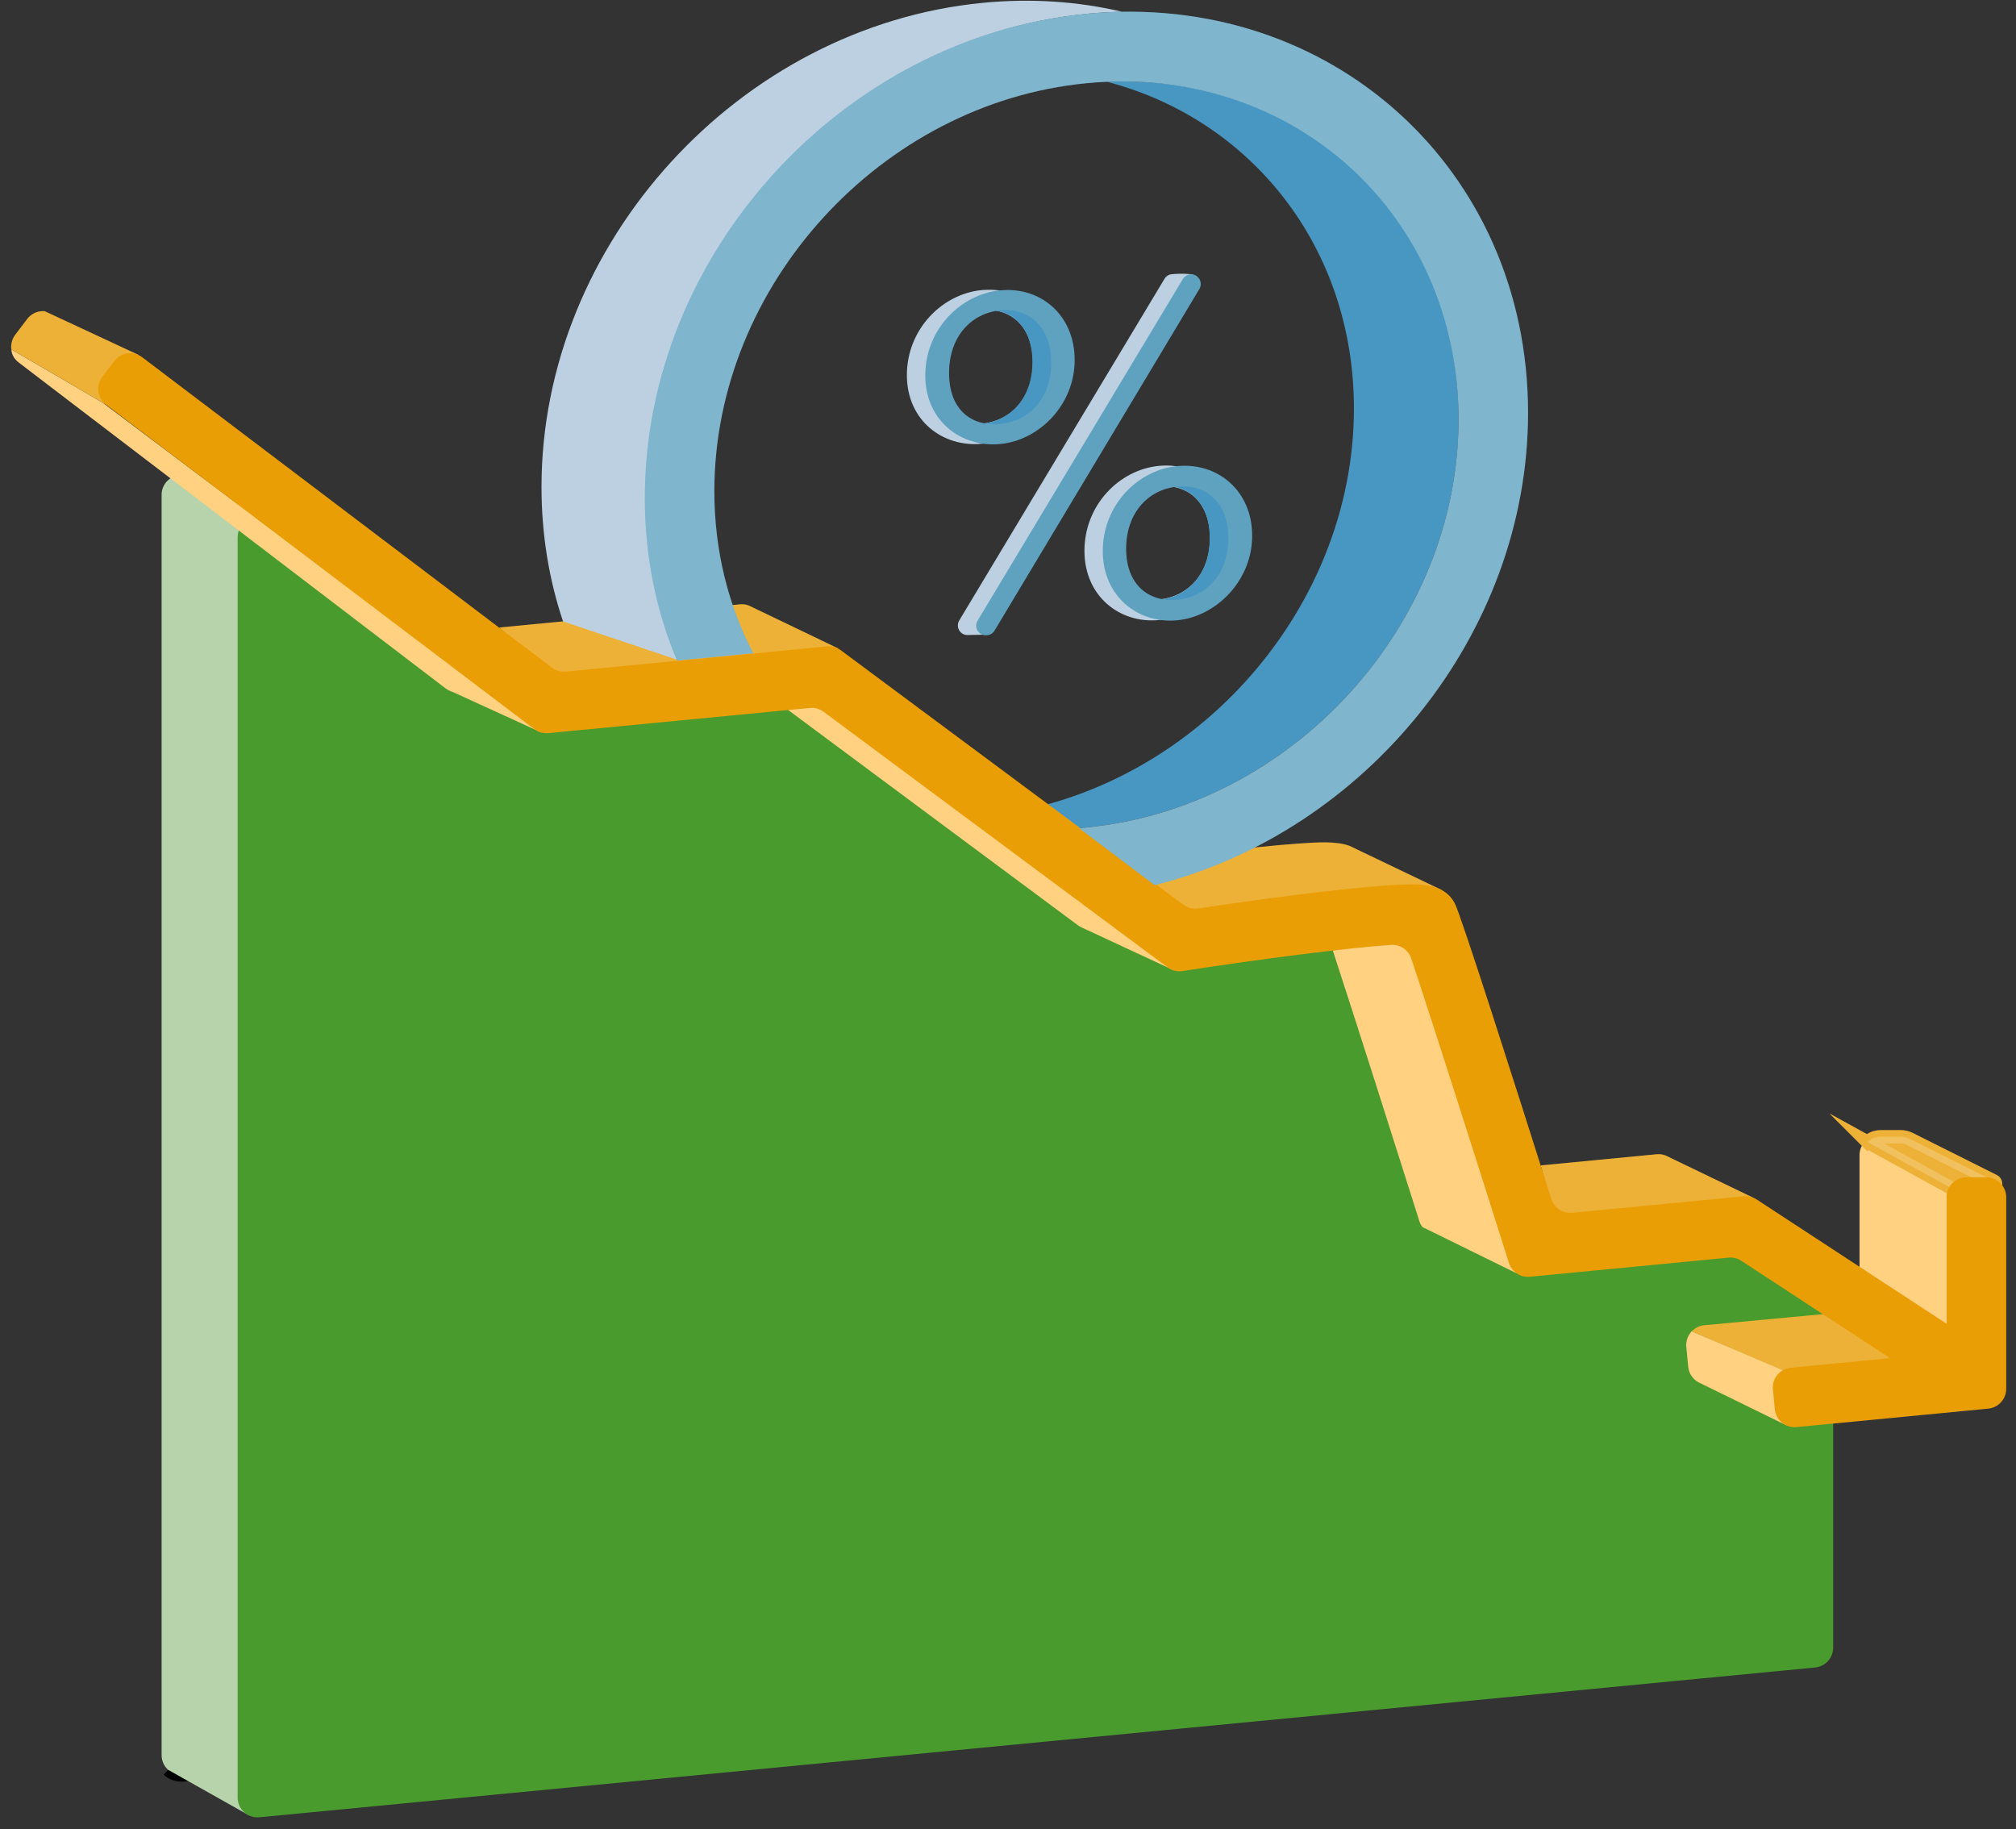<svg width="151" height="137" viewBox="0 0 151 137" fill="none" xmlns="http://www.w3.org/2000/svg">
<rect x="0" y="0" width="151" height="137" fill="#333333" stroke="none"/>
<path d="M74.936 21.763C77.316 22.143 79.116 24.113 79.116 26.943C79.116 30.446 76.469 32.953 73.539 33.236C70.642 33.516 67.926 31.526 67.926 28.093C67.926 24.66 70.572 22.01 73.539 21.726C74.019 21.68 74.489 21.696 74.936 21.766V21.763ZM77.366 27.113C77.366 24.503 75.722 23.016 73.539 23.226C71.396 23.433 69.712 25.166 69.712 27.92C69.712 30.673 71.392 31.94 73.539 31.733C75.719 31.523 77.366 29.826 77.366 27.11V27.113ZM73.729 47.536L72.569 47.56H72.536C71.946 47.62 71.543 46.98 71.846 46.473L87.222 20.883C87.339 20.686 87.546 20.556 87.772 20.536C88.362 20.48 89.966 20.43 89.659 20.94L73.729 47.54V47.536ZM81.226 41.256C81.226 37.823 83.836 35.18 86.802 34.893C89.843 34.6 92.416 36.746 92.416 40.106C92.416 43.466 89.736 46.156 86.802 46.44C83.906 46.72 81.226 44.69 81.226 41.256ZM90.629 40.28C90.629 37.67 89.019 36.216 86.802 36.43C84.659 36.636 82.976 38.37 82.976 41.086C82.976 43.803 84.692 45.103 86.802 44.9C88.983 44.69 90.629 42.993 90.629 40.276V40.28Z" fill="#BCD0E1"/>
<path d="M139.279 96.007V86.52C139.279 86.047 139.499 85.627 139.839 85.353L146.275 89.05L146.099 99.857L139.275 96.007H139.279Z" fill="#FFD180"/>
<path d="M12.59 132.553C12.89 132.823 13.296 132.977 13.733 132.933L130.26 121.713C131.023 121.64 131.607 120.997 131.607 120.23V95.137" stroke="black" stroke-miterlimit="10"/>
<path d="M12.59 132.554C12.29 132.284 12.104 131.89 12.104 131.45V37.064C12.104 36.13 12.914 35.504 13.733 35.577L20.143 39.027L38.04 55.104L20.53 135.974H18.667L12.59 132.554Z" fill="#B6D3AB"/>
<path d="M36.187 51.18L55.02 49.367C55.387 49.33 55.754 49.433 56.05 49.653L61.297 52.593L40.697 54.507L36.184 51.18H36.187Z" fill="#2C681A"/>
<path d="M83.434 68.947C87.424 68.354 99.75 66.674 100.704 67.347L106.314 70.45L104.06 70.367L88.927 72.237C88.334 72.314 87.737 72.157 87.257 71.8L83.434 68.944V68.947Z" fill="#2C681A"/>
<path d="M113.203 91.563L123.753 90.546C124.09 90.513 124.43 90.596 124.713 90.783L130.17 93.83L113.893 95.583L113.203 91.563Z" fill="#2C681A"/>
<path d="M137.309 98.47L130.412 93.956C130.129 93.77 129.792 93.686 129.452 93.72L115.585 95.056C114.885 95.123 114.235 94.696 114.022 94.026C112.519 89.283 106.842 71.386 106.399 70.523C105.945 69.636 91.716 71.73 88.569 72.206C88.175 72.266 87.775 72.166 87.459 71.93L61.745 52.83C61.449 52.61 61.082 52.506 60.715 52.543L41.139 54.43C40.766 54.466 40.395 54.36 40.096 54.133L20.189 39.053C19.209 38.31 17.799 39.01 17.799 40.24V134.626C17.799 135.506 18.555 136.193 19.432 136.11L135.959 124.89C136.722 124.816 137.305 124.173 137.305 123.406V98.473L137.309 98.47Z" fill="#499B2D"/>
<path d="M71.994 61.256C74.927 62.023 78.084 62.29 81.377 61.973C96.767 60.49 109.247 46.813 109.247 31.42C109.247 16.026 97.597 5.516 82.92 6.126L82.817 6.1C93.647 8.88 101.41 18.456 101.41 30.596C101.41 45.986 88.934 59.666 73.54 61.15C73.06 61.196 72.584 61.23 72.107 61.253H71.99L71.994 61.256Z" fill="#4797C2"/>
<path d="M75.089 22.33C77.469 22.71 79.079 24.116 79.079 26.946C79.079 30.45 76.432 32.956 73.502 33.24V31.74C75.682 31.53 77.329 29.833 77.329 27.116C77.329 24.4 75.685 23.02 73.502 23.23L74.452 22.373C74.722 22.373 74.642 21.726 74.899 21.77" fill="#4797C2"/>
<path d="M88.37 35.51C90.75 35.89 92.36 37.297 92.36 40.127C92.36 43.63 89.713 46.137 86.783 46.42V44.92C88.963 44.71 90.61 43.014 90.61 40.297C90.61 37.58 88.966 36.2 86.783 36.41L87.733 35.554C88.003 35.554 87.923 34.907 88.18 34.95" fill="#4797C2"/>
<path d="M139.872 85.533C140.139 85.29 140.492 85.14 140.879 85.14H142.369C142.606 85.14 142.829 85.196 143.029 85.293L149.356 88.46C149.526 88.55 149.509 88.856 149.329 88.926L146.402 89.12L139.869 85.53L139.872 85.533Z" fill="#EA9E06" stroke="#EA9E06" stroke-miterlimit="10"/>
<path opacity="0.2" d="M139.872 85.533C140.139 85.29 140.492 85.14 140.879 85.14H142.369C142.606 85.14 142.829 85.196 143.029 85.293L149.356 88.46C149.526 88.55 149.509 88.856 149.329 88.926L146.402 89.12L139.869 85.53L139.872 85.533Z" fill="white" stroke="white" stroke-miterlimit="10"/>
<path d="M115.404 87.286L124.08 86.45C124.31 86.426 124.537 86.46 124.75 86.54L131.267 89.68L116.627 91.656L115.4 87.286H115.404Z" fill="#EA9E06"/>
<path opacity="0.2" d="M115.404 87.286L124.08 86.45C124.31 86.426 124.537 86.46 124.75 86.54L131.267 89.68L116.627 91.656L115.4 87.286H115.404Z" fill="white"/>
<path d="M84.525 64.7C86.229 64.454 88.499 64.137 90.772 63.854C93.452 63.517 95.619 63.294 97.212 63.184C98.702 63.08 100.062 62.987 101.075 63.35L108.002 66.667L89.232 68.86L84.525 64.697" fill="#EA9E06"/>
<path opacity="0.2" d="M84.525 64.7C86.229 64.454 88.499 64.137 90.772 63.854C93.452 63.517 95.619 63.294 97.212 63.184C98.702 63.08 100.062 62.987 101.075 63.35L108.002 66.667L89.232 68.86L84.525 64.697" fill="white"/>
<path d="M37.389 47L55.422 45.263C55.645 45.243 55.869 45.27 56.075 45.347L62.789 48.57L41.522 50.663L37.392 47H37.389Z" fill="#EA9E06"/>
<path opacity="0.2" d="M37.389 47L55.422 45.263C55.645 45.243 55.869 45.27 56.075 45.347L62.789 48.57L41.522 50.663L37.392 47H37.389Z" fill="white"/>
<path d="M34.012 51.87C33.776 51.79 33.522 51.67 33.372 51.556L1.426 27.17C1.176 26.98 0.879 26.666 0.846 26.163L7.686 30.156L40.559 54.866L34.012 51.873V51.87Z" fill="#FFD180"/>
<path d="M0.846 26.16C0.803 25.79 0.896 25.403 1.136 25.08L2.036 23.893C2.356 23.47 2.856 23.267 3.346 23.307L10.366 26.577L7.956 30.31L0.846 26.16Z" fill="#EA9E06"/>
<path opacity="0.2" d="M0.846 26.16C0.803 25.79 0.896 25.403 1.136 25.08L2.036 23.893C2.356 23.47 2.856 23.267 3.346 23.307L10.366 26.577L7.956 30.31L0.846 26.16Z" fill="white"/>
<path d="M126.713 99.71C126.423 100.013 126.263 100.433 126.306 100.883L126.449 102.367C126.496 102.867 126.789 103.287 127.196 103.52L133.839 106.77V102.717L126.713 99.713V99.71Z" fill="#FFD180"/>
<path d="M136.543 98.427L127.646 99.26C127.276 99.297 126.953 99.463 126.713 99.713L134.17 102.9L142.776 101.84L136.54 98.427H136.543Z" fill="#EA9E06"/>
<path opacity="0.2" d="M136.543 98.427L127.646 99.26C127.276 99.297 126.953 99.463 126.713 99.713L134.17 102.9L142.776 101.84L136.54 98.427H136.543Z" fill="white"/>
<path d="M59.033 53.177L80.746 69.307C80.859 69.39 80.983 69.457 81.113 69.507L87.929 72.68L88.426 70.58C88.426 70.58 61.419 51.654 61.296 51.7C61.173 51.747 59.029 53.18 59.029 53.18L59.033 53.177Z" fill="#FFD180"/>
<path d="M99.83 71.193C101.543 76.447 104.247 84.937 106.127 90.877L106.307 91.45C106.36 91.617 106.44 91.77 106.543 91.903L113.62 95.38C113.62 95.38 105.863 69.773 105.727 69.727C105.59 69.68 99.833 71.193 99.833 71.193H99.83Z" fill="#FFD180"/>
<path d="M50.899 49.473L42.172 46.543C41.125 43.423 40.559 40.04 40.559 36.47C40.559 18.203 55.369 1.967 73.635 0.21C77.265 -0.14 80.755 0.11 84.025 0.873L84.055 0.88C83.202 0.897 82.342 0.947 81.472 1.03C63.205 2.79 48.395 19.023 48.395 37.29C48.395 41.693 49.255 45.817 50.819 49.51" fill="#BCD0E1"/>
<path d="M145.809 89.663V99.15L131.569 89.833C131.286 89.647 130.949 89.563 130.609 89.597L117.759 90.833C117.059 90.9 116.409 90.473 116.196 89.803C113.366 80.867 109.443 68.59 108.976 67.68C108.129 66.026 106.096 66.166 103.739 66.326C102.146 66.436 99.979 66.66 97.299 66.996C94.376 67.363 91.456 67.783 89.743 68.037C89.353 68.093 88.956 67.993 88.636 67.76L62.976 48.7C62.679 48.48 62.313 48.377 61.946 48.413L42.379 50.297C42.006 50.333 41.636 50.227 41.336 50L10.646 26.753C9.989 26.256 9.056 26.387 8.559 27.04L7.659 28.227C7.163 28.883 7.293 29.817 7.946 30.313L40.026 54.613C40.323 54.84 40.696 54.943 41.069 54.91L60.659 53.023C61.026 52.986 61.393 53.09 61.689 53.31L87.459 72.453C87.779 72.69 88.183 72.79 88.576 72.73L88.883 72.683C94.443 71.823 100.866 71 104.186 70.77C104.863 70.723 105.486 71.14 105.703 71.783C107.226 76.353 110.613 86.977 112.839 94.02L113.019 94.593C113.233 95.263 113.883 95.693 114.583 95.626L129.466 94.193C129.803 94.16 130.143 94.243 130.426 94.43L141.563 101.72L134.133 102.436C133.313 102.516 132.713 103.243 132.793 104.063L132.936 105.547C133.016 106.367 133.743 106.966 134.563 106.886L148.919 105.503C149.683 105.43 150.266 104.786 150.266 104.02V89.666C150.266 88.843 149.599 88.177 148.776 88.177H147.286C146.463 88.177 145.796 88.843 145.796 89.666L145.809 89.663Z" fill="#EA9E06"/>
<path d="M56.419 48.924C54.556 45.364 53.505 41.251 53.505 36.787C53.505 21.397 65.982 7.717 81.376 6.234C96.766 4.75 109.245 16.027 109.245 31.421C109.245 46.814 96.769 60.49 81.376 61.974C81.189 61.99 81.002 62.007 80.816 62.024L86.486 66.297C102.325 62.314 114.452 47.45 114.452 30.921C114.452 12.654 99.642 -0.73 81.376 1.03C63.109 2.79 48.299 19.024 48.299 37.291C48.299 41.681 49.156 45.791 50.709 49.474L56.419 48.924Z" fill="#5FA2C0"/>
<path opacity="0.2" d="M56.419 48.924C54.556 45.364 53.505 41.251 53.505 36.787C53.505 21.397 65.982 7.717 81.376 6.234C96.766 4.75 109.245 16.027 109.245 31.421C109.245 46.814 96.769 60.49 81.376 61.974C81.189 61.99 81.002 62.007 80.816 62.024L86.486 66.297C102.325 62.314 114.452 47.45 114.452 30.921C114.452 12.654 99.642 -0.73 81.376 1.03C63.109 2.79 48.299 19.024 48.299 37.291C48.299 41.681 49.156 45.791 50.709 49.474L56.419 48.924Z" fill="white"/>
<path d="M69.303 28.113C69.303 24.68 71.949 22.03 74.916 21.747C77.956 21.453 80.493 23.603 80.493 26.963C80.493 30.323 77.846 32.973 74.916 33.257C72.019 33.537 69.303 31.547 69.303 28.113ZM78.739 27.133C78.739 24.523 77.096 23.037 74.913 23.247C72.769 23.453 71.086 25.187 71.086 27.94C71.086 30.693 72.766 31.96 74.913 31.753C77.093 31.543 78.739 29.847 78.739 27.13V27.133ZM89.146 20.553C89.736 20.497 90.139 21.137 89.836 21.643L74.493 47.23C74.376 47.427 74.169 47.557 73.943 47.577H73.909C73.319 47.637 72.916 46.997 73.219 46.49L88.596 20.9C88.713 20.703 88.919 20.573 89.146 20.553ZM82.599 41.273C82.599 37.84 85.209 35.197 88.176 34.91C91.216 34.617 93.789 36.763 93.789 40.123C93.789 43.483 91.109 46.173 88.176 46.457C85.279 46.737 82.599 44.707 82.599 41.273ZM92.003 40.297C92.003 37.687 90.393 36.233 88.176 36.447C86.033 36.653 84.349 38.387 84.349 41.103C84.349 43.82 86.066 45.12 88.176 44.917C90.356 44.707 92.003 43.01 92.003 40.293V40.297Z" fill="#5FA2C0"/>
</svg>
